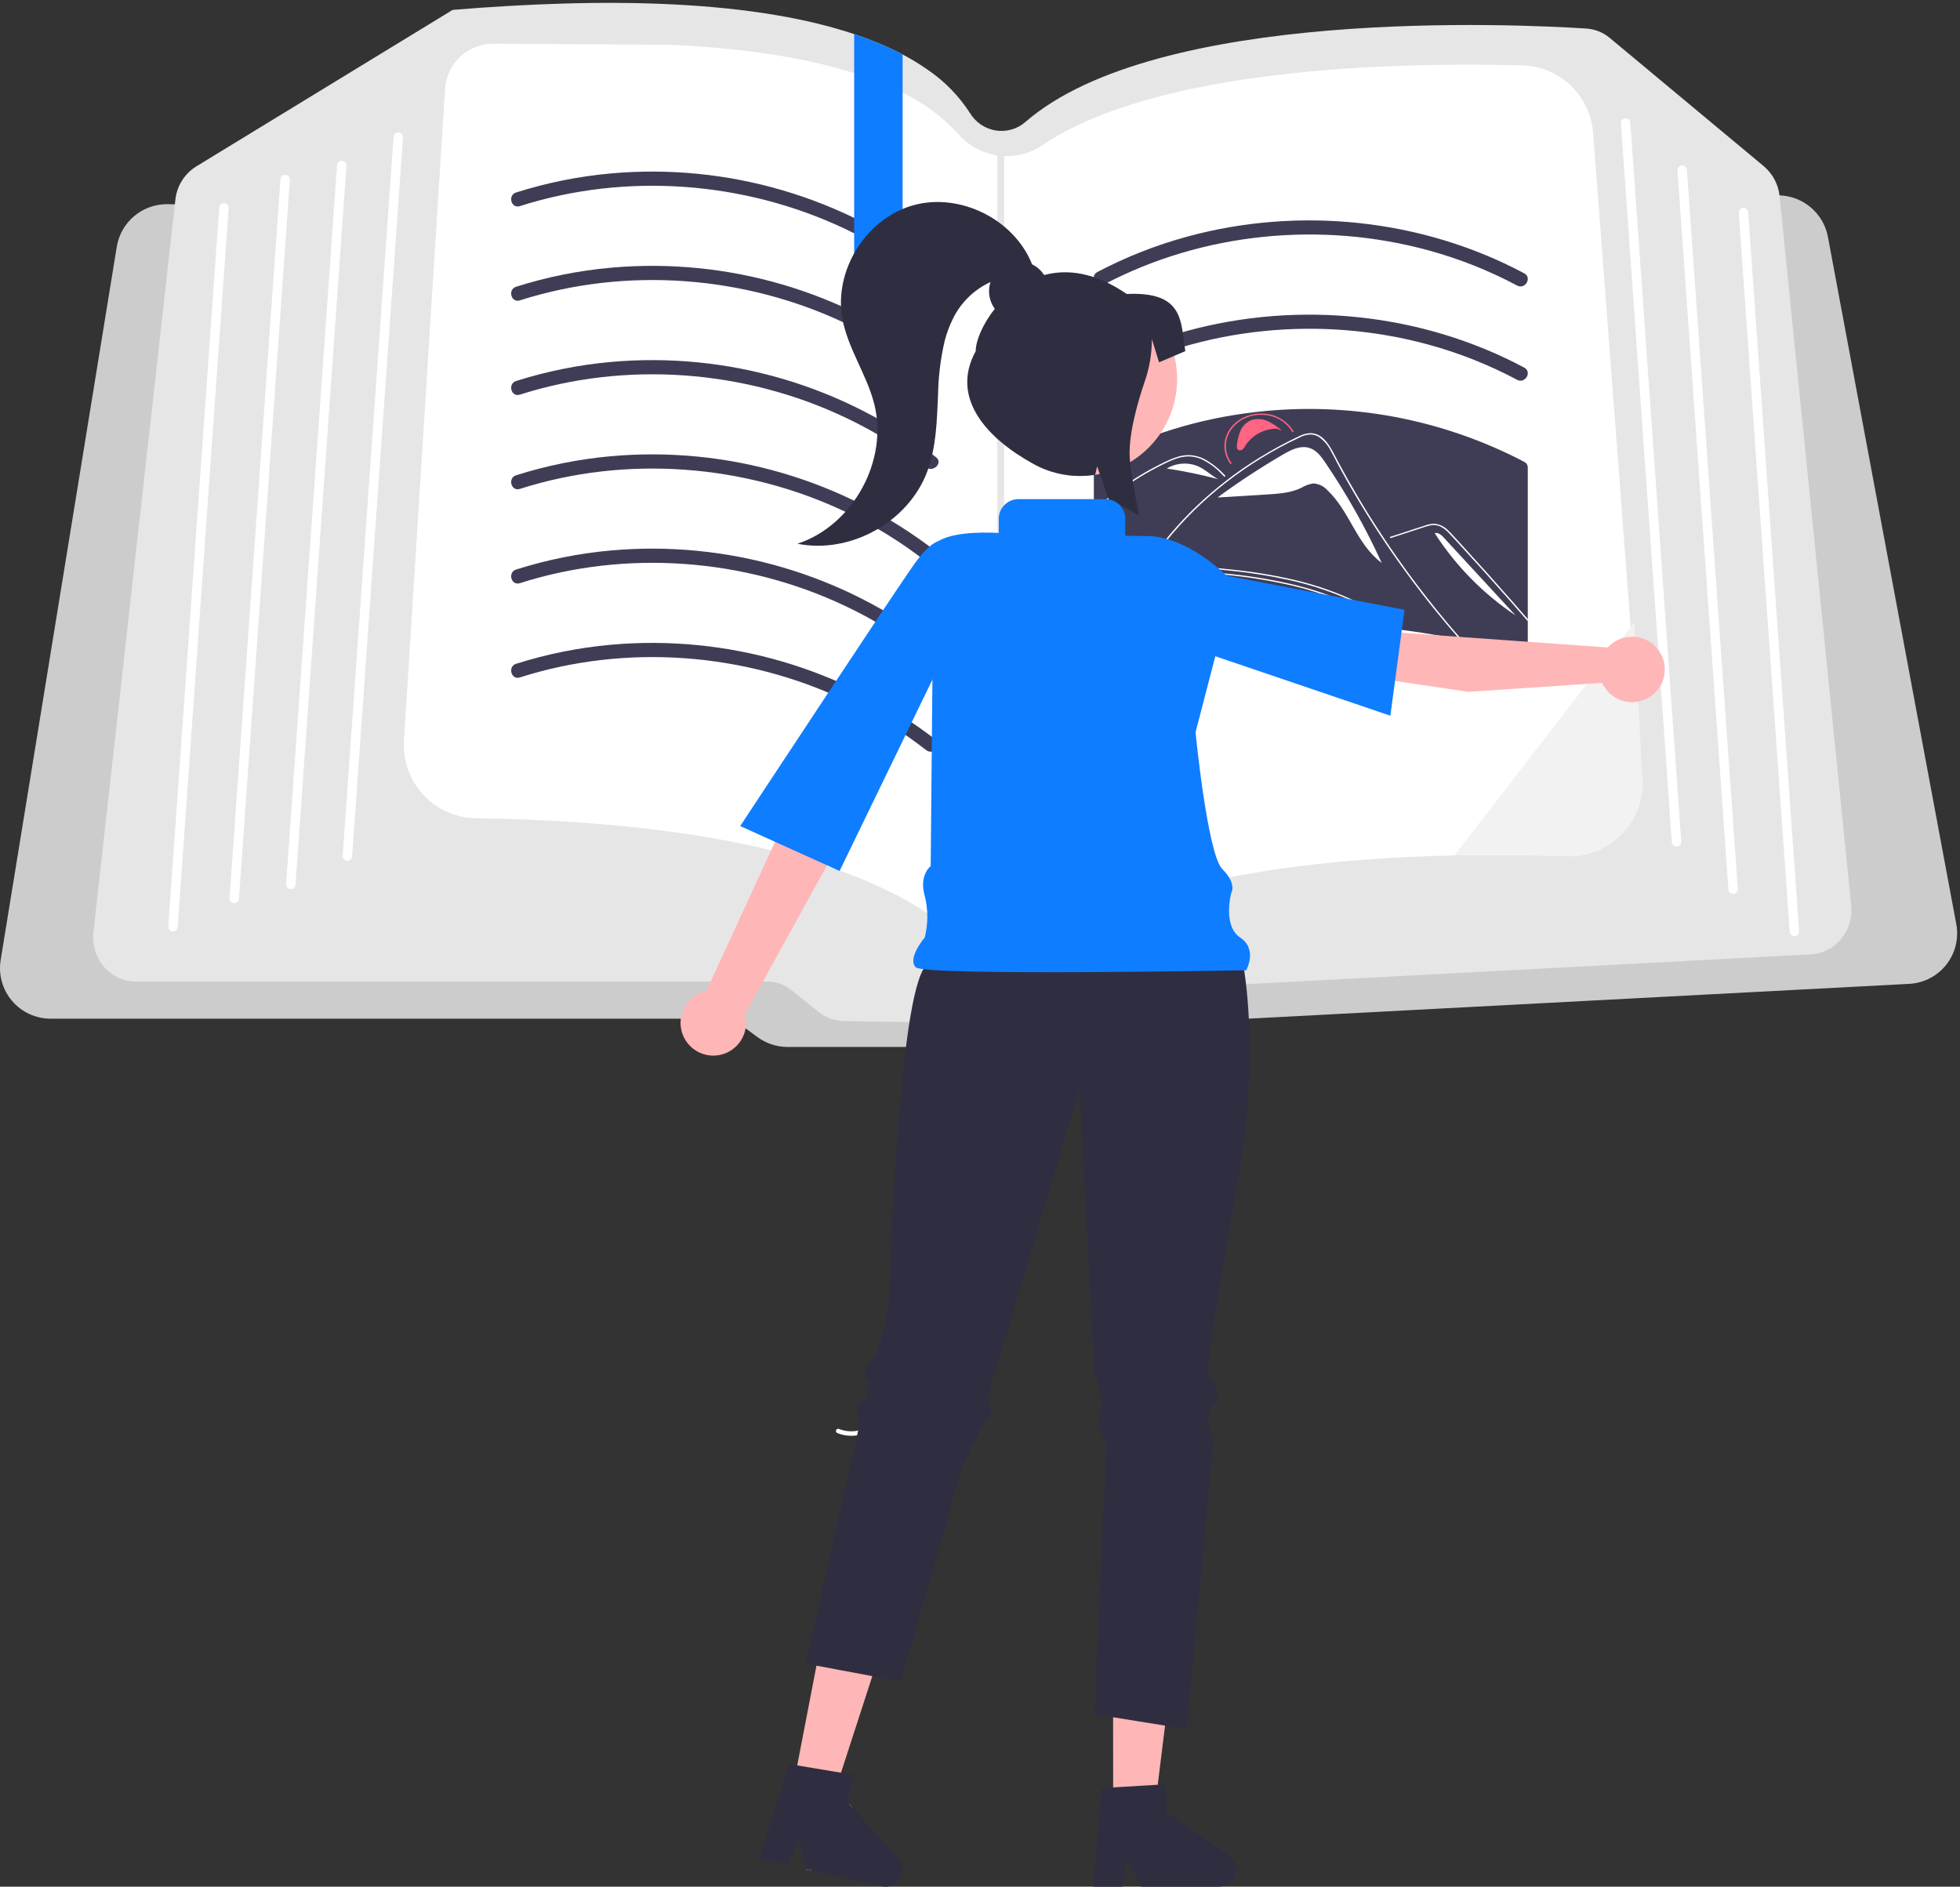 <svg width="589" height="567" viewBox="0 0 589 567" fill="none"
    xmlns="http://www.w3.org/2000/svg">
    <rect x="0" y="0" width="589" height="567" fill="#333333" stroke="none"/>
    <g clip-path="url(#clip0_424_1874)">
        <path d="M242.411 561.99C242.431 561.96 242.451 561.94 242.471 561.91C242.431 562.03 242.391 562.15 242.361 562.28L242.411 561.99Z" fill="#F0F0F0" />
        <path d="M256.141 543.2C255.351 544.26 254.541 545.29 253.721 546.32C252.931 547.31 252.141 548.3 251.351 549.3C249.286 551.845 247.442 554.561 245.841 557.42C245.038 558.905 244.369 560.457 243.841 562.06L242.571 561.77C242.541 561.819 242.507 561.866 242.471 561.91C242.483 561.859 242.5 561.809 242.521 561.76C244.851 554.48 250.151 548.84 254.751 542.78C254.911 542.58 255.061 542.38 255.211 542.18L256.141 543.2Z" fill="white" />
        <path d="M249.141 503.059C256.35 498.123 261.434 490.652 263.379 482.135C263.571 481.291 264.871 481.633 264.679 482.476C262.639 491.336 257.332 499.1 249.819 504.22C249.102 504.707 248.429 503.544 249.141 503.059Z" fill="white" />
        <path d="M252.041 429.405C253.609 430.034 255.308 430.264 256.987 430.074C258.665 429.884 260.27 429.28 261.658 428.316C262.368 427.82 263.041 428.984 262.335 429.477C260.798 430.534 259.024 431.199 257.17 431.413C255.316 431.627 253.438 431.384 251.7 430.705C251.531 430.655 251.387 430.542 251.298 430.389C251.209 430.237 251.181 430.056 251.221 429.884C251.267 429.712 251.379 429.566 251.532 429.476C251.686 429.386 251.869 429.361 252.041 429.405Z" fill="white" />
        <path d="M587.883 277.719L549.294 71.1C548.633 67.694 546.836 64.613 544.195 62.363C541.554 60.113 538.227 58.826 534.759 58.715C534.447 58.708 534.135 58.708 533.823 58.715L507.536 59.658L504.706 59.762L491.587 60.234L488.758 60.331L480.319 60.636L310.153 66.745C309.896 66.759 309.633 66.759 309.376 66.752L271.245 65.954L257.134 65.663L256.683 65.656L246.268 65.434L155.513 63.548L131.451 63.042L119.587 62.8L116.744 62.737L103.215 62.46L100.379 62.397L86.538 62.113L83.702 62.051L68.495 61.732L66.11 61.683L52.547 61.399L50.404 61.357H50.092C46.491 61.372 43.011 62.659 40.268 64.991C37.525 67.324 35.694 70.551 35.1 74.102L0.2 288.508C-0.154 290.68 -0.032 292.903 0.558 295.023C1.148 297.144 2.191 299.11 3.617 300.787C5.042 302.463 6.815 303.81 8.812 304.734C10.81 305.657 12.984 306.135 15.185 306.135H215.612C218.562 306.143 221.432 307.091 223.808 308.84L227.608 311.655C230.227 313.583 233.391 314.627 236.643 314.637H354.761C356.757 314.642 358.734 314.251 360.577 313.487C362.421 312.723 364.095 311.6 365.502 310.185C367.908 307.779 371.119 306.349 374.516 306.17L573.751 295.671C575.911 295.559 578.022 294.985 579.943 293.99C581.864 292.995 583.55 291.6 584.888 289.9C586.227 288.2 587.186 286.234 587.702 284.133C588.219 282.032 588.28 279.845 587.883 277.719Z" fill="#CCCCCC" />
        <path d="M556.304 272.102L534.794 58.993C534.787 58.903 534.773 58.806 534.759 58.715C534.356 55.31 532.676 52.185 530.058 49.971L483.786 11.424C481.773 9.735 479.272 8.736 476.65 8.574C455.48 7.215 347.854 2.181 308.128 36.664C306.922 37.714 305.502 38.486 303.966 38.926C302.43 39.367 300.816 39.466 299.238 39.216C297.656 38.96 296.149 38.365 294.818 37.472C293.487 36.579 292.365 35.41 291.527 34.043C288.149 28.778 283.724 24.265 278.526 20.785C276.192 19.165 273.76 17.689 271.245 16.368C269.019 15.196 266.599 14.059 263.964 12.963C261.696 12.02 259.276 11.112 256.683 10.245C243.237 5.752 225.264 2.396 201.244 1.272C191.279 0.801 180.448 0.738 169.055 1.078C158.654 1.383 147.601 2.014 136.208 2.957L136.041 2.964L58.953 50.027C57.225 51.104 55.765 52.561 54.682 54.286C53.6 56.011 52.924 57.959 52.706 59.984L52.546 61.399L28.068 280.111C27.857 281.97 28.028 283.851 28.57 285.641C29.113 287.431 30.016 289.091 31.224 290.519C32.399 291.912 33.863 293.032 35.514 293.803C37.165 294.574 38.964 294.977 40.786 294.985H230.728C233.253 294.998 235.7 295.866 237.669 297.447L245.962 304.09C248.123 305.825 250.798 306.796 253.569 306.85L337.085 308.216H337.286C339.395 308.212 341.469 307.673 343.312 306.648L359.42 297.703C360.89 296.885 362.526 296.411 364.205 296.316L544.217 286.81C545.972 286.716 547.687 286.254 549.251 285.453C550.815 284.653 552.192 283.532 553.294 282.164C554.439 280.771 555.295 279.164 555.812 277.436C556.329 275.708 556.496 273.895 556.304 272.102Z" fill="#E6E6E6" />
        <path d="M493.471 233.67L490.951 200.5L480.321 60.64L478.741 39.95C478.342 34.516 475.932 29.425 471.984 25.67C468.035 21.915 462.829 19.766 457.381 19.64C418.431 18.64 347.901 20.4 313.291 43.59C309.442 46.207 304.773 47.335 300.153 46.765C295.533 46.195 291.279 43.965 288.181 40.49C283.392 35.233 277.642 30.939 271.241 27.84C266.557 25.491 261.687 23.531 256.681 21.98C242.031 17.3 223.545 14.457 201.221 13.45L148.241 13.14H148.151C144.481 13.143 140.95 14.544 138.275 17.057C135.601 19.57 133.983 23.007 133.751 26.67L131.451 63.04L121.401 222.54C121.213 225.511 121.631 228.49 122.629 231.295C123.627 234.1 125.185 236.673 127.208 238.857C129.231 241.042 131.676 242.793 134.397 244.003C137.117 245.214 140.054 245.859 143.031 245.9C231.961 247.22 270.811 265.99 287.751 281.49C291.353 284.795 295.955 286.803 300.827 287.198C305.699 287.593 310.564 286.352 314.651 283.67C345.401 263.53 396.521 257.93 437.211 257.06C449.671 256.8 461.151 256.97 470.771 257.31C473.863 257.421 476.944 256.879 479.811 255.717C482.679 254.556 485.269 252.802 487.412 250.57C489.554 248.339 491.202 245.68 492.246 242.767C493.29 239.855 493.708 236.755 493.471 233.67Z" fill="white" />
        <path d="M51.986 279.933C51.952 279.933 51.918 279.931 51.885 279.929C51.699 279.916 51.518 279.866 51.352 279.783C51.185 279.7 51.037 279.585 50.915 279.445C50.793 279.304 50.7 279.141 50.641 278.965C50.582 278.789 50.559 278.602 50.572 278.417L65.873 62.364C65.884 62.178 65.932 61.996 66.014 61.828C66.097 61.661 66.212 61.512 66.353 61.389C66.493 61.267 66.657 61.174 66.835 61.116C67.012 61.058 67.199 61.036 67.385 61.052C67.57 61.065 67.751 61.114 67.918 61.197C68.084 61.28 68.233 61.395 68.354 61.536C68.476 61.676 68.569 61.839 68.628 62.015C68.687 62.192 68.711 62.378 68.698 62.563L53.396 278.616C53.371 278.973 53.212 279.308 52.95 279.552C52.688 279.797 52.344 279.933 51.986 279.933Z" fill="white" />
        <path d="M70.398 271.434C70.365 271.434 70.33 271.433 70.297 271.43C70.111 271.417 69.93 271.368 69.764 271.285C69.597 271.202 69.449 271.087 69.327 270.946C69.205 270.806 69.112 270.643 69.053 270.466C68.994 270.29 68.971 270.104 68.984 269.918L84.285 53.866C84.296 53.679 84.344 53.497 84.426 53.33C84.509 53.163 84.624 53.013 84.765 52.891C84.905 52.769 85.069 52.676 85.247 52.618C85.424 52.56 85.611 52.538 85.797 52.553C85.982 52.566 86.163 52.616 86.33 52.699C86.496 52.782 86.645 52.897 86.766 53.037C86.888 53.178 86.981 53.34 87.04 53.517C87.099 53.693 87.123 53.879 87.11 54.065L71.808 270.117C71.784 270.475 71.624 270.809 71.362 271.054C71.1 271.298 70.756 271.434 70.398 271.434Z" fill="white" />
        <path d="M87.396 267.185C87.362 267.185 87.328 267.184 87.295 267.181C87.109 267.168 86.928 267.119 86.762 267.036C86.595 266.953 86.447 266.838 86.325 266.697C86.203 266.557 86.11 266.394 86.051 266.217C85.993 266.041 85.969 265.855 85.982 265.669L101.283 49.617C101.294 49.431 101.342 49.248 101.424 49.081C101.507 48.913 101.622 48.764 101.763 48.642C101.903 48.52 102.067 48.427 102.245 48.369C102.422 48.311 102.609 48.289 102.795 48.304C102.98 48.317 103.162 48.367 103.328 48.45C103.494 48.533 103.643 48.648 103.765 48.788C103.886 48.928 103.979 49.092 104.038 49.268C104.097 49.444 104.121 49.63 104.108 49.816L88.807 265.868C88.782 266.226 88.622 266.56 88.36 266.805C88.099 267.049 87.754 267.185 87.396 267.185Z" fill="white" />
        <path d="M104.392 258.687C104.359 258.687 104.324 258.685 104.291 258.683C104.105 258.67 103.924 258.62 103.758 258.537C103.592 258.454 103.443 258.339 103.321 258.199C103.199 258.058 103.106 257.895 103.047 257.719C102.989 257.542 102.965 257.356 102.978 257.171L118.279 41.118C118.29 40.932 118.338 40.75 118.421 40.582C118.503 40.415 118.618 40.266 118.759 40.144C118.9 40.021 119.064 39.928 119.241 39.87C119.418 39.812 119.605 39.79 119.791 39.806C119.977 39.819 120.158 39.868 120.324 39.951C120.49 40.034 120.639 40.149 120.761 40.289C120.883 40.43 120.976 40.593 121.034 40.769C121.093 40.946 121.117 41.132 121.104 41.317L105.803 257.37C105.778 257.727 105.618 258.062 105.357 258.306C105.095 258.55 104.75 258.686 104.392 258.687Z" fill="white" />
        <path d="M539.227 281.349C539.26 281.349 539.295 281.348 539.328 281.345C539.514 281.332 539.695 281.283 539.861 281.2C540.027 281.117 540.176 281.002 540.298 280.861C540.42 280.721 540.513 280.558 540.572 280.381C540.63 280.205 540.654 280.019 540.641 279.833L525.34 63.781C525.329 63.595 525.281 63.412 525.198 63.245C525.116 63.078 525.001 62.928 524.86 62.806C524.719 62.684 524.556 62.591 524.378 62.533C524.201 62.475 524.014 62.453 523.828 62.468C523.642 62.481 523.461 62.531 523.295 62.614C523.129 62.697 522.98 62.812 522.858 62.952C522.736 63.093 522.643 63.255 522.585 63.432C522.526 63.608 522.502 63.794 522.515 63.98L537.816 280.033C537.841 280.39 538.001 280.724 538.263 280.969C538.524 281.213 538.869 281.349 539.227 281.349Z" fill="white" />
        <path d="M520.815 268.601C520.848 268.601 520.883 268.6 520.916 268.597C521.102 268.584 521.283 268.535 521.449 268.452C521.615 268.369 521.764 268.254 521.886 268.113C522.008 267.973 522.101 267.81 522.159 267.633C522.218 267.457 522.242 267.271 522.229 267.085L506.928 51.033C506.917 50.846 506.869 50.664 506.786 50.497C506.704 50.33 506.589 50.18 506.448 50.058C506.307 49.936 506.143 49.843 505.966 49.785C505.789 49.727 505.602 49.705 505.416 49.72C505.23 49.733 505.049 49.783 504.883 49.866C504.717 49.949 504.568 50.064 504.446 50.204C504.324 50.344 504.231 50.508 504.172 50.684C504.114 50.86 504.09 51.046 504.103 51.232L519.404 267.284C519.429 267.642 519.589 267.976 519.85 268.221C520.112 268.465 520.457 268.601 520.815 268.601Z" fill="white" />
        <path d="M503.817 254.437C503.85 254.437 503.885 254.436 503.918 254.433C504.104 254.42 504.285 254.371 504.451 254.288C504.617 254.204 504.766 254.089 504.888 253.949C505.01 253.809 505.103 253.646 505.161 253.469C505.22 253.293 505.244 253.107 505.231 252.921L489.93 36.869C489.919 36.682 489.871 36.5 489.788 36.333C489.706 36.166 489.591 36.016 489.45 35.894C489.309 35.772 489.145 35.679 488.968 35.621C488.791 35.563 488.604 35.541 488.418 35.556C488.232 35.569 488.051 35.618 487.885 35.702C487.718 35.785 487.57 35.9 487.448 36.04C487.326 36.18 487.233 36.343 487.174 36.52C487.116 36.696 487.092 36.882 487.105 37.068L502.406 253.12C502.431 253.478 502.591 253.812 502.852 254.057C503.114 254.301 503.459 254.437 503.817 254.437Z" fill="white" />
        <path d="M156.216 61.946C188.143 51.76 223.762 54.457 254.008 68.807C262.639 72.88 270.789 77.9 278.31 83.775C280.438 85.444 283.465 82.458 281.315 80.77C253.534 59.222 218.628 48.986 183.61 52.118C173.922 52.985 164.357 54.907 155.086 57.849C152.491 58.677 153.6 62.781 156.216 61.946Z" fill="#3F3D56" />
        <path d="M331.899 85.423C361.583 69.821 397.129 66.418 429.403 75.275C438.604 77.794 447.496 81.329 455.915 85.816C458.327 87.103 460.476 83.436 458.06 82.147C427.3 65.734 390.376 61.956 356.786 71.105C347.415 73.662 338.351 77.233 329.755 81.754C327.333 83.027 329.478 86.695 331.899 85.423Z" fill="#3F3D56" />
        <path d="M331.899 113.751C361.583 98.149 397.129 94.747 429.403 103.603C438.604 106.122 447.496 109.658 455.915 114.144C458.327 115.431 460.476 111.764 458.06 110.475C427.3 94.062 390.376 90.284 356.786 99.433C347.415 101.99 338.351 105.561 329.755 110.082C327.333 111.355 329.478 115.024 331.899 113.751Z" fill="#3F3D56" />
        <path d="M459.1 140.56C459.122 140.195 459.034 139.832 458.848 139.518C458.661 139.204 458.384 138.953 458.053 138.799C433.411 125.896 405.472 120.662 377.831 123.772C377.658 123.786 377.498 123.814 377.311 123.828H377.304C377.134 123.843 376.965 123.868 376.798 123.904C360.357 125.796 344.409 130.712 329.756 138.403C329.437 138.594 329.172 138.864 328.988 139.187C328.805 139.511 328.709 139.876 328.709 140.248V193.094C328.714 193.419 328.793 193.739 328.94 194.029C329.088 194.319 329.299 194.572 329.558 194.768C329.817 194.964 330.118 195.099 330.437 195.162C330.756 195.226 331.085 195.215 331.399 195.132C332.051 194.945 332.703 194.765 333.369 194.592C348.182 190.582 363.389 188.203 378.719 187.498C379.044 187.484 379.37 187.47 379.71 187.456C392.196 186.92 404.705 187.37 417.12 188.801C417.38 188.816 417.64 188.844 417.897 188.885C418.535 188.954 419.187 189.03 419.825 189.113C420.081 189.141 420.324 189.169 420.56 189.211C423.042 189.523 425.504 189.876 427.972 190.258C431.537 190.826 435.101 191.46 438.665 192.158C438.887 192.199 439.116 192.255 439.344 192.296C445.065 193.433 450.758 194.751 456.423 196.207C456.739 196.289 457.069 196.297 457.388 196.233C457.708 196.168 458.008 196.032 458.267 195.834C458.526 195.637 458.737 195.383 458.884 195.092C459.03 194.801 459.109 194.48 459.114 194.155V140.643C459.116 140.615 459.111 140.586 459.1 140.56Z" fill="#3F3D56" />
        <path d="M381.162 126.654C379.606 125.891 377.821 125.735 376.156 126.214C375.42 126.49 374.746 126.909 374.174 127.448C373.601 127.986 373.141 128.633 372.821 129.35C372.243 130.726 371.874 132.18 371.723 133.664C371.635 134.248 371.63 134.985 372.216 135.258C372.429 135.335 372.66 135.353 372.882 135.309C373.104 135.265 373.31 135.161 373.478 135.008C373.781 134.709 374.031 134.361 374.216 133.978C375.235 132.392 376.638 131.089 378.293 130.189C379.949 129.289 381.805 128.82 383.69 128.827L385.259 129.452C384.025 128.34 382.647 127.399 381.162 126.654Z" fill="#FF6582" />
        <path d="M398.142 138.834C396.924 137.042 395.482 135.128 393.223 134.543C390.606 133.865 387.919 135.212 385.639 136.54C378.86 140.488 372.295 144.793 365.973 149.438L365.98 149.507L380.655 148.607C384.189 148.39 387.845 148.143 390.968 146.655C392.09 145.951 393.344 145.485 394.652 145.283C395.464 145.327 396.259 145.531 396.991 145.884C397.723 146.237 398.378 146.731 398.919 147.339C405.682 153.749 407.639 163.553 415.227 169.185C410.399 158.604 404.683 148.451 398.142 138.834Z" fill="white" />
        <path d="M379.712 187.455C379.372 187.469 379.046 187.484 378.72 187.498C376.355 186.648 373.933 185.897 371.482 185.246C369.896 184.821 368.281 184.438 366.667 184.113C364.839 183.716 362.998 183.404 361.157 183.135C357.651 182.625 354.118 182.327 350.576 182.243C350.549 182.246 350.522 182.243 350.497 182.235C350.471 182.226 350.447 182.213 350.427 182.195C350.407 182.177 350.391 182.155 350.38 182.13C350.369 182.105 350.363 182.079 350.363 182.052C350.363 182.025 350.369 181.998 350.38 181.973C350.391 181.949 350.407 181.927 350.427 181.909C350.447 181.891 350.471 181.877 350.497 181.869C350.522 181.86 350.549 181.858 350.576 181.86C351.029 181.86 351.483 181.875 351.922 181.903C355.471 182.034 359.009 182.379 362.517 182.937C364.344 183.234 366.171 183.589 367.984 183.985C369.627 184.353 371.27 184.764 372.885 185.217C375.193 185.869 377.469 186.615 379.712 187.455Z" fill="white" />
        <path d="M420.563 189.211C420.322 189.169 420.081 189.141 419.826 189.112C418.849 188.305 417.858 187.54 416.824 186.789C415.534 185.855 414.203 184.976 412.843 184.155C409.832 182.327 406.688 180.727 403.438 179.367C398.3 177.228 392.982 175.55 387.546 174.353C381.346 172.995 375.069 172.011 368.751 171.407C362.433 170.756 356.088 170.359 349.742 169.962C349.473 169.948 349.459 169.552 349.742 169.566C350.536 169.623 351.329 169.665 352.136 169.722C358.552 170.118 364.969 170.572 371.342 171.294C377.662 171.971 383.931 173.06 390.11 174.552C395.384 175.851 400.532 177.619 405.492 179.835C408.345 181.117 411.108 182.588 413.764 184.24C415.449 185.302 417.078 186.435 418.636 187.639C419.288 188.149 419.94 188.659 420.563 189.211Z" fill="white" />
        <path d="M417.899 188.886C417.641 188.844 417.381 188.816 417.12 188.801C416.823 188.56 416.511 188.333 416.2 188.107C414.019 186.546 411.744 185.122 409.387 183.843C407.246 182.68 405.048 181.626 402.8 180.685C397.664 178.539 392.345 176.861 386.908 175.671C380.708 174.312 374.431 173.328 368.112 172.725C361.795 172.073 355.45 171.676 349.104 171.28C348.835 171.251 348.835 170.869 349.104 170.883C349.912 170.94 350.704 170.982 351.498 171.039C357.914 171.435 364.331 171.889 370.704 172.611C377.024 173.289 383.293 174.377 389.472 175.869C394.747 177.166 399.895 178.935 404.854 181.152C406.724 182.002 408.551 182.923 410.335 183.928C412.982 185.381 415.511 187.039 417.899 188.886Z" fill="white" />
        <path d="M439.344 192.299C439.117 192.257 438.891 192.2 438.664 192.158C438.409 191.888 438.168 191.605 437.928 191.322C436.71 189.919 435.506 188.503 434.316 187.073C429.628 181.492 425.18 175.741 420.987 169.877C417.39 164.863 413.976 159.75 410.747 154.538C409.203 152.073 407.715 149.58 406.257 147.059C405.124 145.104 404.019 143.145 402.942 141.181C402.631 140.614 402.333 140.048 402.036 139.481C401.341 138.15 400.647 136.804 399.911 135.487C399.11 133.873 397.935 132.474 396.483 131.408C395.758 130.922 394.918 130.634 394.047 130.572C392.819 130.577 391.611 130.888 390.534 131.478C382.61 135.169 375.135 139.755 368.254 145.147C361.534 150.373 355.458 156.378 350.152 163.036C349.983 163.234 349.614 163.05 349.77 162.838C350.407 162.045 351.059 161.251 351.71 160.472C356.81 154.441 362.552 148.984 368.835 144.198C368.849 144.184 368.877 144.169 368.892 144.155C369.444 143.716 369.996 143.291 370.563 142.881C374.071 140.297 377.722 137.914 381.498 135.742C383.424 134.623 385.393 133.56 387.404 132.555C387.9 132.3 388.41 132.045 388.92 131.804C389.43 131.549 389.94 131.309 390.449 131.068C391.459 130.553 392.562 130.249 393.693 130.175C397.631 130.119 399.656 134.085 401.058 136.762C401.497 137.597 401.951 138.433 402.39 139.269C404.09 142.427 405.86 145.572 407.701 148.674C408.82 150.6 409.982 152.512 411.157 154.41C412.843 157.116 414.571 159.792 416.37 162.455L416.371 162.461L416.374 162.466L416.379 162.469L416.384 162.47C418.466 165.614 420.633 168.702 422.871 171.775C426.71 177.03 430.732 182.167 434.939 187.186C436.384 188.914 437.852 190.618 439.344 192.299Z" fill="white" />
        <path d="M459.117 186.053V186.704C457.714 185.061 456.284 183.432 454.867 181.804C454.273 181.124 453.678 180.444 453.083 179.764C450.561 176.903 448.026 174.051 445.477 171.209C442.913 168.376 440.349 165.543 437.757 162.725C437.134 162.045 436.511 161.365 435.873 160.685C435.363 160.114 434.809 159.583 434.216 159.098C433.618 158.601 432.93 158.221 432.191 157.979C431.339 157.744 430.441 157.734 429.585 157.951C428.607 158.178 427.672 158.532 426.723 158.829C425.746 159.155 424.783 159.467 423.805 159.778C421.851 160.416 419.91 161.053 417.956 161.691C417.931 161.7 417.906 161.705 417.879 161.705C417.853 161.704 417.828 161.699 417.804 161.688C417.78 161.678 417.759 161.662 417.741 161.643C417.723 161.624 417.71 161.602 417.701 161.577C417.69 161.55 417.684 161.521 417.686 161.492C417.687 161.463 417.695 161.435 417.708 161.409C417.722 161.384 417.741 161.361 417.764 161.344C417.787 161.326 417.814 161.314 417.842 161.308C418.324 161.152 418.82 160.997 419.316 160.841C421.284 160.189 423.239 159.552 425.208 158.915C426.185 158.589 427.162 158.277 428.14 157.966C429.046 157.621 430.004 157.43 430.973 157.399C432.555 157.513 434.038 158.209 435.137 159.354C435.746 159.92 436.298 160.515 436.851 161.124C437.502 161.832 438.154 162.54 438.805 163.249C441.426 166.11 444.027 168.98 446.609 171.86C449.202 174.75 451.77 177.644 454.315 180.543C454.499 180.756 454.683 180.968 454.867 181.181C456.298 182.795 457.7 184.424 459.117 186.053Z" fill="white" />
        <path d="M388.811 129.744L388.419 129.915C387.521 128.4 386.264 127.13 384.757 126.217C383.25 125.305 381.542 124.779 379.783 124.687C373.984 124.275 368.89 128.139 368.427 133.301C368.239 135.426 368.854 137.545 370.151 139.239L369.787 139.454C368.437 137.69 367.796 135.483 367.992 133.27C368.473 127.895 373.779 123.87 379.817 124.299C381.649 124.396 383.428 124.943 384.997 125.893C386.566 126.843 387.876 128.166 388.811 129.744Z" fill="#FF6582" />
        <path d="M360.156 140.187C358.634 139.525 356.976 139.235 355.32 139.34C353.664 139.445 352.057 139.943 350.631 140.793C355.836 141.592 360.995 142.663 366.087 144.004C363.979 142.904 362.329 141.181 360.156 140.187Z" fill="white" />
        <path d="M350.602 140.788L350.029 141.203C350.223 141.058 350.425 140.922 350.632 140.793L350.602 140.788Z" fill="white" />
        <path d="M433.997 161.709C433.462 161.019 432.749 160.489 431.934 160.176L431.129 160.204C437.451 170.041 445.733 178.469 455.458 184.962C448.304 177.211 441.151 169.46 433.997 161.709Z" fill="white" />
        <path d="M367.861 143.193C367.633 142.966 367.406 142.739 367.176 142.513C365.413 140.594 363.29 139.041 360.927 137.94C359.725 137.434 358.434 137.168 357.129 137.157C355.781 137.188 354.448 137.447 353.186 137.922C352.592 138.133 352.011 138.373 351.44 138.628C350.786 138.921 350.144 139.233 349.506 139.548C348.306 140.139 347.123 140.755 345.955 141.398C343.631 142.676 341.38 144.052 339.201 145.526C338.072 146.29 336.966 147.079 335.884 147.893C334.877 148.65 333.89 149.427 332.924 150.224C332.717 150.393 332.409 150.119 332.615 149.949C332.87 149.738 333.127 149.528 333.385 149.321C334.113 148.735 334.852 148.161 335.603 147.598C336.972 146.57 338.377 145.581 339.817 144.632C342.057 143.155 344.373 141.779 346.767 140.503C347.963 139.865 349.176 139.255 350.405 138.671C350.776 138.495 351.151 138.323 351.531 138.159C352.399 137.77 353.294 137.446 354.209 137.189C355.522 136.813 356.895 136.693 358.253 136.836C359.553 137.002 360.815 137.39 361.984 137.984C364.3 139.282 366.389 140.948 368.17 142.917C368.356 143.103 368.049 143.379 367.861 143.193Z" fill="white" />
        <path d="M156.216 90.275C188.143 80.088 223.762 82.785 254.008 97.136C262.639 101.209 270.789 106.229 278.31 112.103C280.438 113.773 283.465 110.786 281.315 109.099C253.534 87.551 218.628 77.315 183.61 80.447C173.922 81.314 164.357 83.235 155.086 86.177C152.491 87.005 153.6 91.109 156.216 90.275Z" fill="#3F3D56" />
        <path d="M156.216 118.603C188.143 108.417 223.762 111.113 254.008 125.464C262.639 129.537 270.789 134.557 278.31 140.431C280.438 142.101 283.465 139.114 281.315 137.427C253.534 115.879 218.628 105.643 183.61 108.775C173.922 109.642 164.357 111.563 155.086 114.505C152.491 115.333 153.6 119.437 156.216 118.603Z" fill="#3F3D56" />
        <path d="M156.216 146.931C188.143 136.745 223.762 139.441 254.008 153.792C262.639 157.865 270.789 162.885 278.31 168.759C280.438 170.429 283.465 167.442 281.315 165.755C253.534 144.207 218.628 133.971 183.61 137.103C173.922 137.97 164.357 139.891 155.086 142.833C152.491 143.661 153.6 147.766 156.216 146.931Z" fill="#3F3D56" />
        <path d="M156.216 175.259C188.143 165.073 223.762 167.77 254.008 182.12C262.639 186.193 270.789 191.213 278.31 197.088C280.438 198.757 283.465 195.771 281.315 194.083C253.534 172.535 218.628 162.299 183.61 165.431C173.922 166.298 164.357 168.22 155.086 171.162C152.491 171.99 153.6 176.094 156.216 175.259Z" fill="#3F3D56" />
        <path d="M156.216 203.588C188.143 193.401 223.762 196.098 254.008 210.449C262.639 214.522 270.789 219.542 278.31 225.416C280.438 227.086 283.465 224.099 281.315 222.412C253.534 200.864 218.628 190.628 183.61 193.76C173.922 194.627 164.357 196.548 155.086 199.49C152.491 200.318 153.6 204.422 156.216 203.588Z" fill="#3F3D56" />
        <path d="M271.245 16.368V95.765C271.245 97.117 268.888 98.247 265.705 98.552C265.15 98.608 264.568 98.636 263.965 98.636C262.213 98.669 260.47 98.385 258.819 97.797C258.513 97.678 258.217 97.537 257.932 97.374C257.141 96.909 256.684 96.361 256.684 95.765V10.245C259.277 11.112 261.697 12.02 263.965 12.963C266.6 14.059 269.02 15.196 271.245 16.368Z" fill="#0F7DFF" />
        <path d="M301.764 43.592H299.684V300.422H301.764V43.592Z" fill="#E6E6E6" />
        <path d="M487.421 250.56C485.276 252.792 482.684 254.547 479.815 255.71C476.946 256.873 473.864 257.419 470.771 257.31C461.151 256.97 449.671 256.8 437.211 257.06L437.141 257L491.141 187L493.471 233.67C493.704 236.752 493.286 239.849 492.244 242.759C491.201 245.669 489.558 248.327 487.421 250.56Z" fill="#F2F2F2" />
        <path d="M352.992 495.21L350.112 518.59L347.912 536.36L347.032 543.53H334.512V537.16L334.502 516.08V495.21H352.992Z" fill="#FFB6B6" />
        <path d="M265.691 492.76L262.141 503.72L259.291 512.51L258.801 514.02L256.851 520.03L252.731 532.74L250.681 539.07L239.291 536.87L238.381 536.7L239.121 532.88L239.571 530.55L244.551 504.73L245.361 500.57L245.491 499.9L245.861 497.97L247.541 489.26L259.681 491.6L261.081 491.87L265.691 492.76Z" fill="#FFB6B6" />
        <path d="M371.801 355.98C364.641 395.33 362.851 412.32 362.851 412.32C362.851 412.32 368.221 418.58 364.641 422.16C361.061 425.74 364.641 432.89 364.641 432.89L356.591 519.64L350.111 518.59L334.501 516.08L328.871 515.17L332.451 433.79C332.451 433.79 328.871 426.63 330.661 424.84C332.451 423.05 328.871 412.32 328.871 412.32L324.401 327.36L296.671 420.37C296.671 420.37 299.361 423.95 296.671 426.63C293.991 429.31 288.631 442.73 288.631 442.73L272.141 500.43L270.741 505.33L262.141 503.72L252.781 501.96L251.061 501.64L248.001 501.06L246.031 500.69L245.361 500.57L242.121 499.96L243.101 495.61L243.611 493.32L257.561 431.36L257.881 429.93L258.221 428.42C258.221 428.42 256.431 423.95 259.111 421.26C259.895 420.44 260.468 419.442 260.78 418.351C261.092 417.261 261.133 416.111 260.901 415C260.813 414.907 260.733 414.806 260.661 414.7C260.345 414.266 260.126 413.767 260.021 413.24C259.781 412.12 259.991 410.55 261.801 408.74C262.311 408.199 262.739 407.585 263.071 406.92C265.791 401.77 267.161 390.86 267.161 390.86C267.161 390.86 269.581 304.45 277.501 291.25C277.814 290.674 278.255 290.178 278.791 289.8C287.731 284.44 373.581 289.8 373.581 289.8C373.581 289.8 373.701 290.42 373.891 291.6C374.921 298.23 377.871 322.6 371.801 355.98Z" fill="#2F2E41" />
        <path d="M368.986 197.231L371.493 182.13L417.656 189.899L483.152 194.585C484.573 193.013 486.464 191.941 488.543 191.531C490.623 191.12 492.779 191.392 494.691 192.305C496.604 193.219 498.17 194.726 499.156 196.602C500.143 198.478 500.497 200.622 500.167 202.715C499.837 204.809 498.839 206.74 497.322 208.22C495.806 209.701 493.852 210.652 491.751 210.932C489.65 211.213 487.515 210.807 485.663 209.776C483.812 208.744 482.343 207.143 481.475 205.209L441.305 207.912L368.986 197.231Z" fill="#FFB6B6" />
        <path d="M334.48 186.778L337.74 173.298C337.74 173.298 355.44 170.04 369.434 173.157L422.079 183.26L417.818 215.084L334.48 186.778Z" fill="#0F7DFF" />
        <path d="M212.287 297.784L241.74 233.8L263.234 188.531L281.876 199.502L223.845 304.825C224.354 306.703 224.296 308.69 223.676 310.534C223.057 312.378 221.904 313.998 220.365 315.187C218.825 316.376 216.967 317.083 215.026 317.216C213.085 317.35 211.148 316.904 209.46 315.937C207.772 314.97 206.408 313.523 205.542 311.781C204.676 310.039 204.346 308.079 204.594 306.149C204.841 304.22 205.656 302.407 206.934 300.94C208.212 299.473 209.897 298.418 211.774 297.908C211.944 297.862 212.115 297.821 212.287 297.784Z" fill="#FFB6B6" />
        <path d="M297.23 169.134L282.933 162.575C282.933 162.575 280.399 161.696 274.932 169.265C269.466 176.834 222.441 248.255 222.441 248.255L252.302 261.753L297.23 169.134Z" fill="#0F7DFF" />
        <path d="M369.172 557.45L350.562 544.59V536.2L347.912 536.36L334.512 537.16L330.982 537.37L328.542 566.59L328.512 567H337.302L337.382 566.59L338.872 558.7L342.682 566.59L342.882 567H366.202C366.902 566.999 367.595 566.859 368.242 566.59C369.107 566.225 369.858 565.633 370.417 564.878C370.975 564.122 371.32 563.23 371.415 562.296C371.51 561.361 371.352 560.418 370.957 559.566C370.563 558.713 369.946 557.982 369.172 557.45Z" fill="#2F2E41" />
        <path d="M269.911 558.22L261.801 549.38L256.141 543.2L255.211 542.18L255.071 542.03L254.621 541.54L256.491 533.36L252.731 532.74L239.571 530.55L238.861 530.44L237.461 530.2L237.141 530.15L232.651 544.3L228.581 557.09L228.141 558.49L233.551 559.72L236.711 560.44L238.271 556.86L238.441 556.48L239.461 554.13V554.12L240.091 552.7L242.161 561.68L242.521 561.76L242.571 561.77L243.841 562.06L246.321 562.63L263.661 566.59L264.891 566.87C266.245 567.172 267.665 566.926 268.839 566.186C270.013 565.446 270.848 564.272 271.161 562.92C271.349 562.094 271.333 561.234 271.116 560.416C270.898 559.597 270.484 558.843 269.911 558.22Z" fill="#2F2E41" />
        <path d="M350.171 127.879C348.149 131.59 345.341 134.816 341.944 137.331C338.547 139.845 334.642 141.589 330.501 142.439C330.041 142.539 329.582 142.619 329.111 142.689C322.615 143.704 315.966 142.492 310.246 139.248C304.526 136.004 300.072 130.921 297.609 124.824C295.146 118.727 294.818 111.976 296.679 105.67C298.54 99.363 302.481 93.872 307.86 90.09C313.238 86.307 319.739 84.456 326.303 84.838C332.867 85.219 339.11 87.811 344.014 92.191C348.918 96.571 352.196 102.482 353.314 108.961C354.432 115.441 353.324 122.109 350.171 127.879Z" fill="#FFB6B6" />
        <path d="M338.59 88.349C329.061 81.795 320.668 80.796 313.775 82.655C312.881 81.273 311.628 80.16 310.15 79.436C304.773 65.889 288.412 57.753 274.37 61.708C260.238 65.689 250.487 81.343 253.146 95.783C254.794 104.733 260.427 112.483 262.692 121.297C267.078 138.36 256.379 157.906 239.643 163.406C255.489 166.588 272.933 156.908 278.618 141.778C281.379 134.429 281.545 126.405 281.896 118.562C281.989 113.149 282.652 107.76 283.875 102.486C284.482 100.12 285.34 97.825 286.434 95.641C288.816 90.839 292.773 87 297.644 84.764C297.208 86.113 297.099 87.547 297.326 88.946C297.553 90.346 298.109 91.672 298.95 92.814C295.233 97.469 293.21 102.504 293.21 105.519C285.49 119.629 296.53 131.749 310.641 139.469C316.269 142.564 322.767 143.697 329.11 142.689L329.701 140.169L330.5 142.439L333.17 150.049C336.25 151.539 339.304 153.172 342.331 154.949C341.181 149.549 340.25 144.159 339.61 138.889C338.724 131.716 341.813 121.038 344.042 114.544C345.424 110.542 346.133 106.338 346.141 102.104V101.919L348.311 108.889L356.21 105.519C354.741 97.089 356.21 87.519 338.59 88.349Z" fill="#2F2E41" />
        <path d="M277.893 281.753C278.931 277.644 278.931 273.341 277.893 269.233C276.104 262.972 279.682 260.29 279.682 260.29L280.576 163.705C284.354 159.927 294.477 159.865 300.14 160.159V155.906C300.14 154.339 300.763 152.837 301.87 151.73C302.978 150.622 304.48 150 306.046 150H332.235C333.801 150 335.303 150.622 336.411 151.73C337.518 152.837 338.14 154.339 338.14 155.906V161.004L345.822 161.125C359.198 162.121 370.901 175.331 370.901 175.331L359.275 220.046C359.275 220.046 362.852 256.712 367.323 261.184C371.795 265.655 370.006 268.338 370.006 268.338C370.006 268.338 367.323 278.176 372.689 281.753C378.055 285.33 374.478 291.59 374.478 291.59C374.478 291.59 277.893 293.379 275.21 290.696C272.527 288.013 277.893 281.753 277.893 281.753Z" fill="#0F7DFF" />
    </g>
    <defs>
        <clipPath id="clip0_424_1874">
            <rect width="589" height="567" fill="white" />
        </clipPath>
    </defs>
</svg>